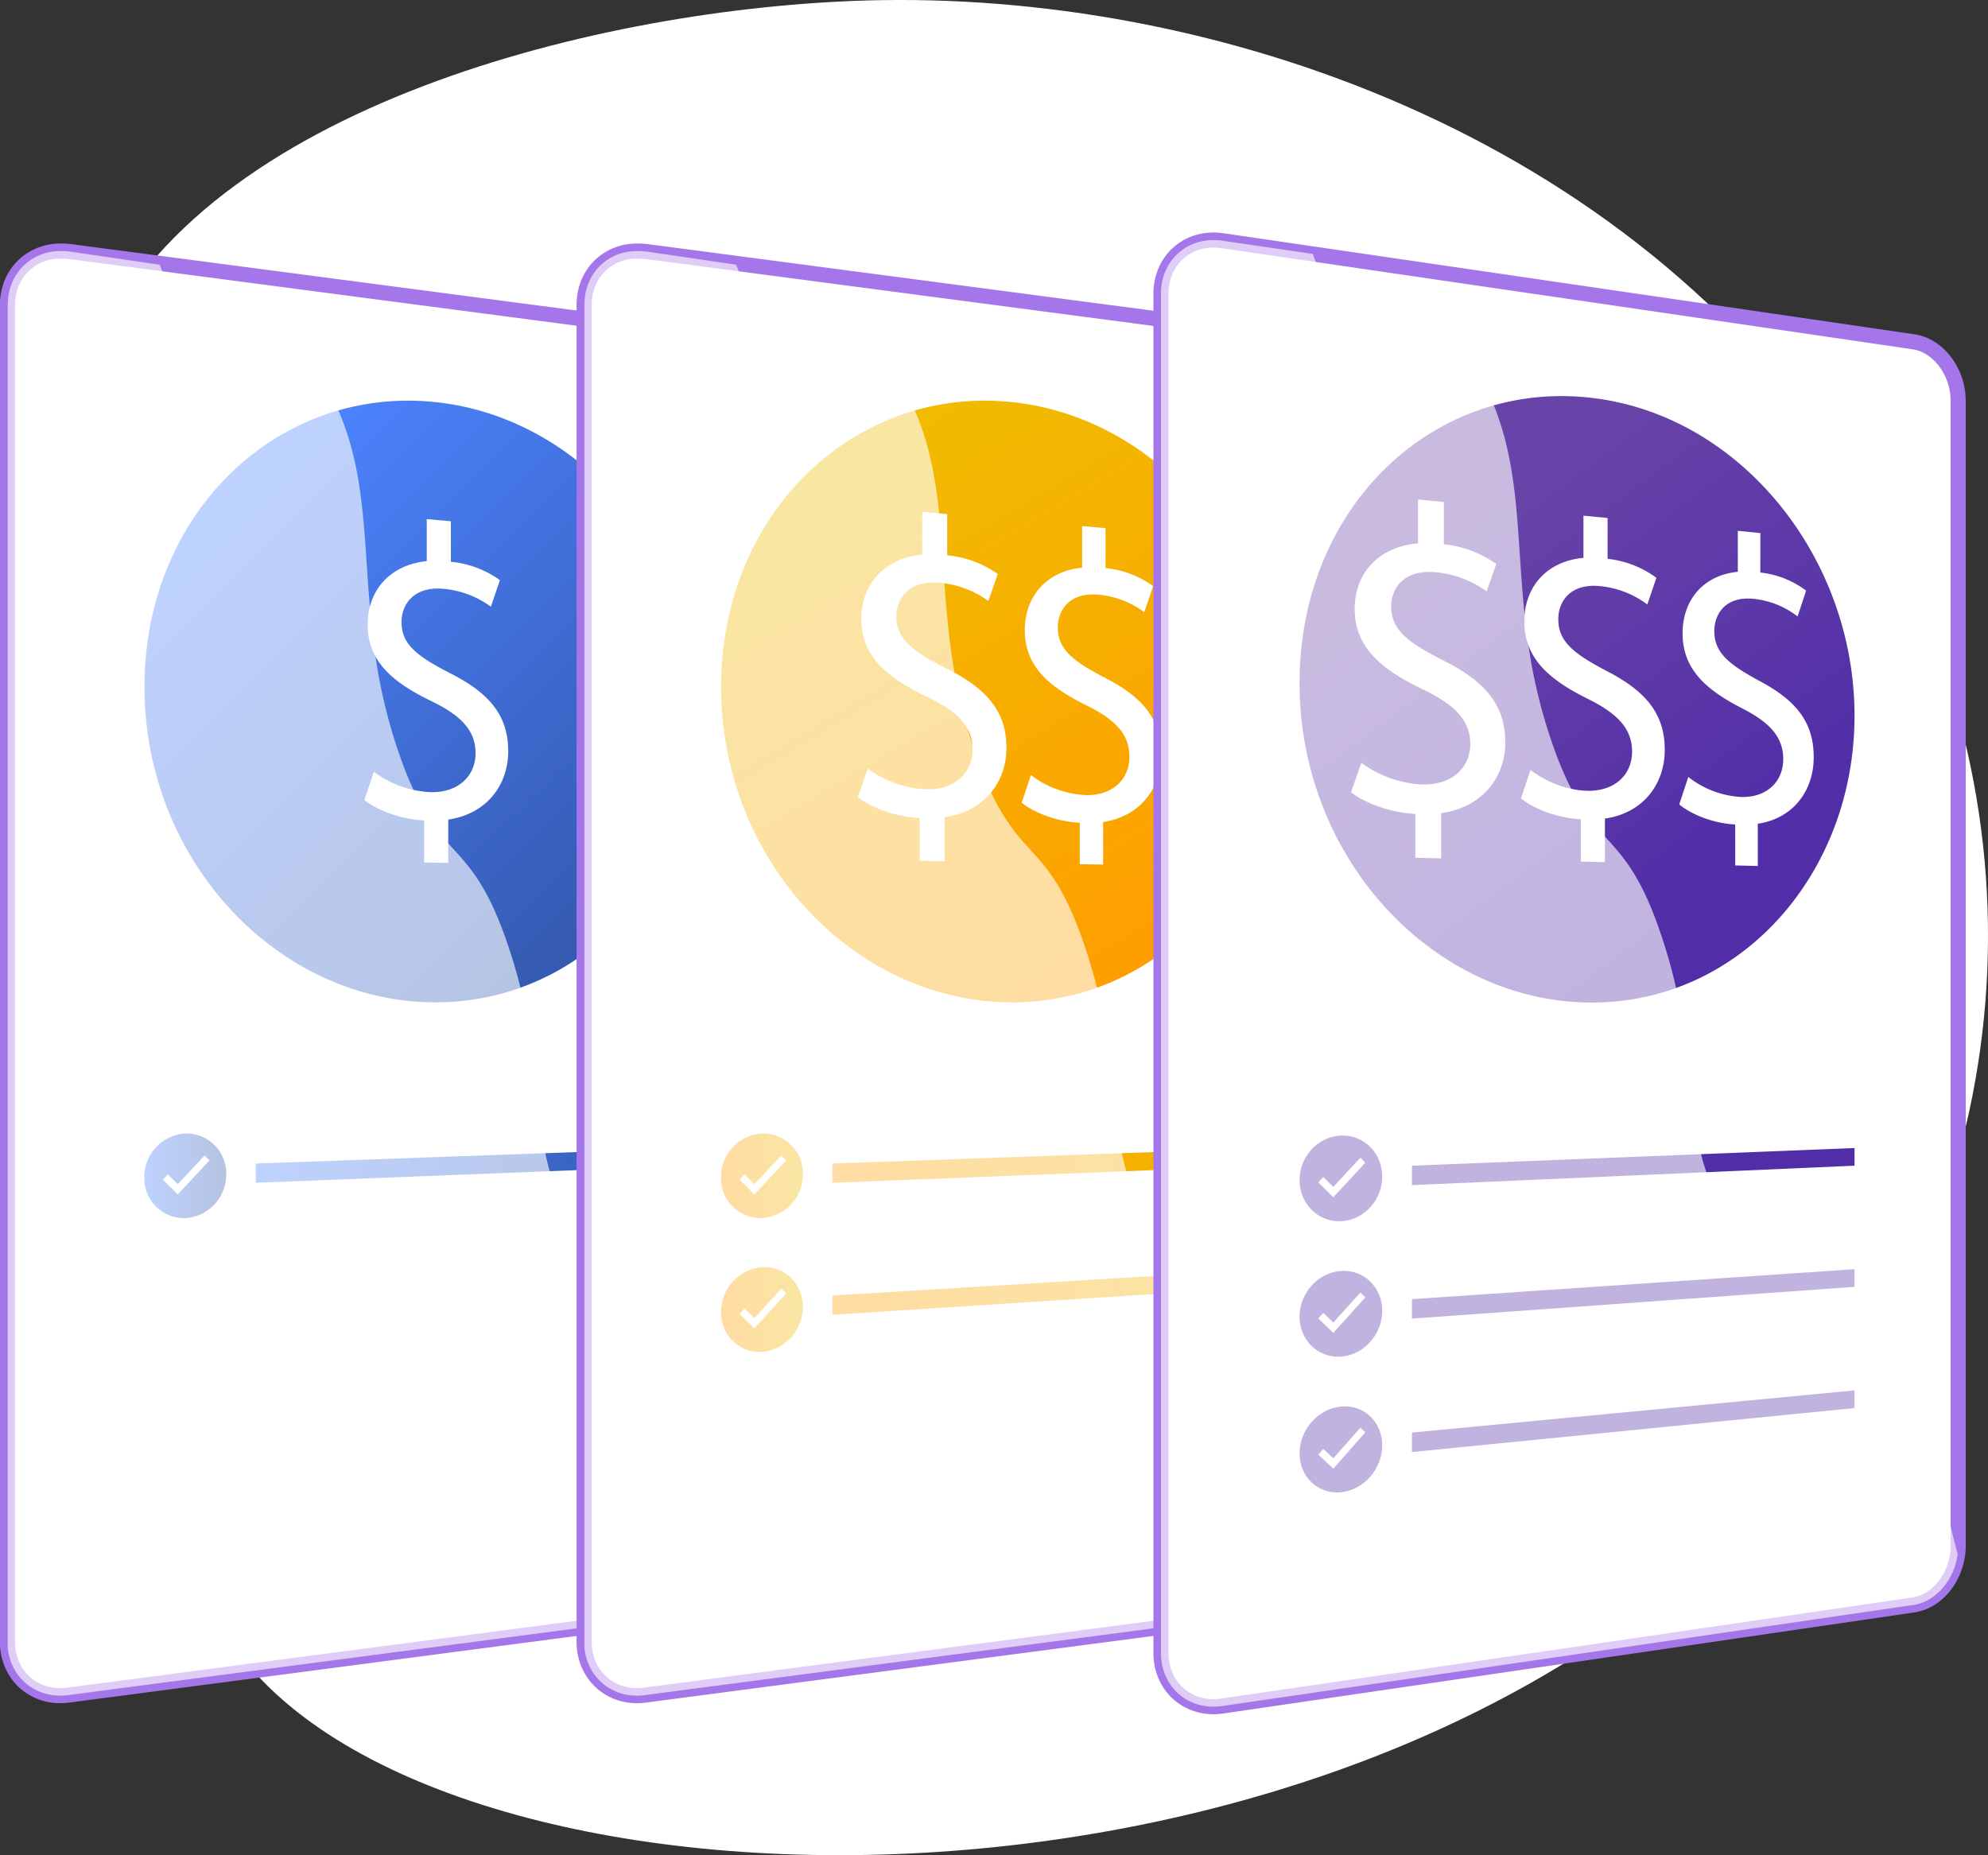 <?xml version="1.0" encoding="UTF-8"?> <svg xmlns="http://www.w3.org/2000/svg" xmlns:xlink="http://www.w3.org/1999/xlink" viewBox="0 0 659.13 615.16"><rect x="0" y="0" width="659.13" height="615.16" fill="#333333" stroke="none"/><defs><linearGradient id="linear-gradient" x1="73.58" y1="166.42" x2="216.83" y2="309.68" gradientUnits="userSpaceOnUse"><stop offset="0" stop-color="#4c83ff"></stop><stop offset="1" stop-color="#3357ab"></stop></linearGradient><linearGradient id="linear-gradient-2" x1="84.81" y1="386.38" x2="231.98" y2="386.38" xlink:href="#linear-gradient"></linearGradient><linearGradient id="linear-gradient-3" x1="47.84" y1="389.89" x2="75" y2="389.89" xlink:href="#linear-gradient"></linearGradient><linearGradient id="linear-gradient-4" x1="386.08" y1="324.82" x2="282.78" y2="151.93" gradientUnits="userSpaceOnUse"><stop offset="0.01" stop-color="#ff9d00"></stop><stop offset="1" stop-color="#f0bb00"></stop></linearGradient><linearGradient id="linear-gradient-5" x1="239.05" y1="389.89" x2="266.21" y2="389.89" xlink:href="#linear-gradient-4"></linearGradient><linearGradient id="linear-gradient-6" x1="276.02" y1="386.38" x2="423.18" y2="386.38" xlink:href="#linear-gradient-4"></linearGradient><linearGradient id="linear-gradient-7" x1="276.02" y1="428.3" x2="423.18" y2="428.3" xlink:href="#linear-gradient-4"></linearGradient><linearGradient id="linear-gradient-8" x1="239.05" y1="434.23" x2="266.21" y2="434.23" xlink:href="#linear-gradient-4"></linearGradient><linearGradient id="linear-gradient-9" x1="481.98" y1="177.56" x2="570.49" y2="295.57" gradientUnits="userSpaceOnUse"><stop offset="0" stop-color="#6843a8"></stop><stop offset="1" stop-color="#512da8"></stop></linearGradient></defs><g style="isolation:isolate"><g id="Layer_2" data-name="Layer 2"><g id="Layer_1-2" data-name="Layer 1"><path d="M292.05.05C205.6,1.5,71.86,32.65,33.37,112.71c-13.45,28-12.54,69.06-10.72,151.27.54,24.16,1.42,59.38,7.65,103.08,13,90.77,21.76,152.56,55.11,188.55,83.56,90.16,385.4,87.55,514.3-74.77,70.31-88.54,81.13-214.5,16.83-318.6C545.76,47.63,407.77-1.88,292.05.05Z" fill="#fff"></path><path d="M266.83,132.87V512.64a20.62,20.62,0,0,1-.53,4.66c-1.73,7.59-7.54,13.76-14.49,14.68L22.56,562.09c-10.39,1.37-19-5.56-20-15.74-.06-.62-.09-1.26-.09-1.9V101.06C2.5,93,7.2,86.64,14,84.27a17.12,17.12,0,0,1,3.37-.83,19.93,19.93,0,0,1,3.3-.18l.64,0c.43,0,.86.08,1.3.13l.38,0,228.87,30.07C260.14,114.63,266.83,123.28,266.83,132.87Z" fill="#fff" stroke="#a575ea" stroke-miterlimit="10" stroke-width="5"></path><path d="M232,237.49c0,52.13-37.87,94.6-87.1,94.88-52.26.3-97-46.54-97-104.62s44.78-100.18,97-94.36C194.11,138.88,232,185.36,232,237.49Z" fill="url(#linear-gradient)"></path><path d="M140.64,286V272.05c-7.47-.37-15.24-3.14-19.85-6.79l3.18-9.35a33.87,33.87,0,0,0,18.57,6.75c9.1.33,15.13-5.11,15.13-12.92,0-7.58-4.88-12.45-14.32-17.1-13.15-6.3-21.45-13.32-21.45-25.52,0-11.65,7.7-19.89,19.59-21.05V172.13l8,.71v13.44a33.39,33.39,0,0,1,16.26,6.08l-3,8.81a31.17,31.17,0,0,0-16-5.95c-9.85-.74-13.62,5.42-13.62,11.07,0,7.15,4.76,11.11,15.89,16.83,13,6.53,19.48,13.9,19.48,26,0,10.89-6.85,20.72-19.88,22.64v14.35Z" fill="#fff"></path><polygon points="231.98 380.55 84.81 385.82 84.81 392.2 231.98 386.39 231.98 380.55" fill="url(#linear-gradient-2)"></polygon><path d="M75,389.38a14.46,14.46,0,0,1-13.47,14.54A13.2,13.2,0,0,1,47.84,390.4a14.44,14.44,0,0,1,13.69-14.54A13.2,13.2,0,0,1,75,389.38Z" fill="url(#linear-gradient-3)"></path><polygon points="67.82 383.15 69.44 384.77 58.93 396.06 53.99 391.17 55.64 389.41 58.93 392.67 67.82 383.15" fill="#fff"></polygon><path d="M266.3,517.3c-1.73,7.59-7.54,13.76-14.49,14.68L22.56,562.09c-10.39,1.37-19-5.56-20-15.74V101.09C2.59,93,7.24,86.66,14,84.27a17.85,17.85,0,0,1,3.37-.83,19.93,19.93,0,0,1,3.3-.18l.64,0c.43,0,.86.08,1.3.13l.38,0,30,4.39c.53,1.49,1.08,2.89,1.65,4.21,17,39.18,39.51,2.89,57.42,43.76.33.75.64,1.49.94,2.24,8.7,21.49,7.54,43.79,10.21,69.34.36,3.42.78,6.9,1.31,10.45a175.25,175.25,0,0,0,8.41,33.88,115.94,115.94,0,0,0,5.72,13.47,67.1,67.1,0,0,0,11.21,15.87c6.3,7,12.49,13.3,19.56,35.46,1.68,5.27,3,10.15,4,14.72,5.33,23.08,4,38.26,8.28,55.1.51,2,1.09,4,1.78,6,.45,1.35.95,2.73,1.5,4.12,16.18,41,36.19.88,58.33,34C258.29,453,257.37,484.07,266.3,517.3Z" fill="#fff" opacity="0.64" style="mix-blend-mode:soft-light"></path><path d="M458,132.87V512.64a20.44,20.44,0,0,1-.53,4.64c-1.72,7.6-7.53,13.78-14.48,14.7L213.76,562.09c-10.39,1.37-19-5.56-20-15.74-.06-.62-.09-1.26-.09-1.9V101.06c0-8.07,4.7-14.42,11.45-16.79a17,17,0,0,1,4.26-.93,21.07,21.07,0,0,1,2.4-.08l.64,0c.43,0,.86.08,1.3.13l.39,0h.08L443,113.54C451.35,114.63,458,123.28,458,132.87Z" fill="#fff" stroke="#a575ea" stroke-miterlimit="10" stroke-width="5"></path><path d="M423.18,237.49c0,52.13-37.86,94.6-87.09,94.88-52.26.3-97-46.54-97-104.62s44.78-100.18,97-94.36C385.32,138.88,423.18,185.36,423.18,237.49Z" fill="url(#linear-gradient-4)"></path><path d="M266.21,389.38a14.47,14.47,0,0,1-13.48,14.54,13.2,13.2,0,0,1-13.68-13.52,14.43,14.43,0,0,1,13.68-14.54A13.2,13.2,0,0,1,266.21,389.38Z" fill="url(#linear-gradient-5)"></path><path d="M304.91,285.4V271.25c-7.71-.38-15.73-3.2-20.49-6.91l3.28-9.49a35.44,35.44,0,0,0,19.17,6.87c9.39.33,15.61-5.19,15.61-13.12,0-7.7-5-12.65-14.78-17.38-13.57-6.41-22.14-13.55-22.14-25.95,0-11.83,8-20.19,20.22-21.36V169.75l8.27.73v13.65a34.78,34.78,0,0,1,16.77,6.2l-3.12,8.95a32.26,32.26,0,0,0-16.45-6.06c-10.17-.77-14.05,5.48-14.05,11.22,0,7.26,4.91,11.29,16.39,17.11,13.39,6.65,20.1,14.14,20.1,26.47,0,11.06-7.07,21-20.51,23v14.58Z" fill="#fff"></path><path d="M358,286.54V272.82c-7.24-.36-14.77-3.08-19.24-6.66L341.8,257a32.53,32.53,0,0,0,18,6.63c8.82.32,14.67-5,14.67-12.73,0-7.46-4.74-12.26-13.89-16.83-12.75-6.19-20.8-13.1-20.8-25.11,0-11.47,7.47-19.59,19-20.74V174.44l7.77.69v13.23a32.08,32.08,0,0,1,15.78,6L379.39,203a29.9,29.9,0,0,0-15.46-5.84c-9.56-.72-13.21,5.35-13.21,10.91,0,7,4.61,10.94,15.41,16.56,12.58,6.42,18.89,13.68,18.89,25.63,0,10.73-6.64,20.41-19.28,22.31v14.13Z" fill="#fff"></path><polygon points="423.18 380.55 276.01 385.82 276.01 392.2 423.18 386.39 423.18 380.55" fill="url(#linear-gradient-6)"></polygon><polygon points="423.18 420.64 276.01 429.58 276.01 435.96 423.18 426.49 423.18 420.64" fill="url(#linear-gradient-7)"></polygon><polygon points="259.03 383.15 260.65 384.77 250.13 396.06 245.2 391.17 246.85 389.41 250.13 392.67 259.03 383.15" fill="#fff"></polygon><path d="M266.21,433.38c0,7.69-6,14.35-13.48,14.88s-13.68-5.37-13.68-13.18,6.15-14.48,13.68-14.89S266.21,425.69,266.21,433.38Z" fill="url(#linear-gradient-8)"></path><polygon points="259.03 427.33 260.65 428.91 250.13 440.46 245.2 435.69 246.85 433.89 250.13 437.07 259.03 427.33" fill="#fff"></polygon><path d="M457.5,517.28c-1.72,7.6-7.53,13.78-14.48,14.7L213.76,562.09c-10.39,1.37-19-5.56-20-15.74V101.09c0-8.1,4.65-14.43,11.36-16.82a18.05,18.05,0,0,1,4.26-.93,21.07,21.07,0,0,1,2.4-.08l.64,0c.43,0,.86.08,1.3.13l.39,0h.08l29.91,4.38c.53,1.49,1.08,2.89,1.65,4.21,17,39.18,39.51,2.89,57.42,43.76.33.75.64,1.49.94,2.24,8.7,21.49,7.54,43.79,10.21,69.34.36,3.42.78,6.9,1.31,10.45a175.25,175.25,0,0,0,8.41,33.88,115.94,115.94,0,0,0,5.72,13.47A67.1,67.1,0,0,0,341,281.08c6.3,7,12.49,13.3,19.56,35.46,1.68,5.27,3,10.15,4.05,14.72,5.33,23.08,3.95,38.26,8.28,55.1.51,2,1.09,4,1.78,6,.45,1.35.95,2.73,1.5,4.12,16.18,41,36.19.88,58.33,34C449.5,453,448.59,484.06,457.5,517.28Z" fill="#fff" opacity="0.64" style="mix-blend-mode:soft-light"></path><path d="M649.24,132.87V512.64a21.19,21.19,0,0,1-.17,2.65c-1.07,8.5-7.17,15.79-14.61,16.88L405.27,565.7c-11.18,1.64-20.35-6.24-20.35-17.62V97.43c0-11.38,9.17-19.26,20.35-17.62l30,4.39,199.2,29.14C642.66,114.54,649.24,123.28,649.24,132.87Z" fill="#fff" stroke="#a575ea" stroke-miterlimit="10" stroke-width="5"></path><path d="M614.88,237.31c0,52.24-37.5,94.82-86.52,95.13-52.36.33-97.49-47.1-97.49-106S476,125.48,528.36,132C577.38,138.06,614.88,185.06,614.88,237.31Z" fill="url(#linear-gradient-9)"></path><path d="M458.28,390.17c0,7.78-6.06,14.4-13.59,14.78s-13.82-5.72-13.82-13.63,6.21-14.54,13.82-14.79S458.28,382.39,458.28,390.17Z" fill="#512da8"></path><path d="M478.25,218.85c-11.92-6.07-17-10.25-17-17.72,0-5.9,4-12.28,14.59-11.4a34,34,0,0,1,17.05,6.38L496.1,187a36.61,36.61,0,0,0-17.38-6.53v-14l-8.57-.85v14.55c-12.75,1.07-21,9.59-21,21.76,0,12.76,8.92,20.17,23,26.85,10.1,4.92,15.32,10,15.32,17.94,0,8.14-6.44,13.77-16.18,13.38a37.26,37.26,0,0,1-19.94-7.15l-3.41,9.76c5,3.83,13.3,6.76,21.31,7.18v14.54l8.58.2v-15c13.93-1.95,21.25-12.15,21.25-23.49C499.07,233.49,492.13,225.77,478.25,218.85Z" fill="#fff"></path><path d="M532.53,222.4c-11.12-5.83-15.87-9.86-15.87-17.07,0-5.69,3.76-11.87,13.61-11a31.13,31.13,0,0,1,15.91,6.11l3-8.85A33.35,33.35,0,0,0,533,185.3V171.76l-8-.78v14c-11.07,1-18.53,8.23-19.49,18.73-.07.76-.11,1.54-.11,2.34a22.52,22.52,0,0,0,1.42,8.11c2.89,7.62,10.08,12.89,20,17.76,9.42,4.73,14.3,9.67,14.3,17.29,0,7.87-6,13.31-15.1,13a30,30,0,0,1-5.11-.66,35.06,35.06,0,0,1-13.47-6.22l-3.18,9.42c4.61,3.69,12.39,6.51,19.86,6.9V285.7l8,.19V271.44c13-1.9,19.83-11.77,19.83-22.72C552,236.51,545.48,229.06,532.53,222.4Z" fill="#fff"></path><path d="M583.22,225.72c-10.39-5.62-14.83-9.5-14.83-16.46,0-5.51,3.51-11.49,12.72-10.72A28.43,28.43,0,0,1,596,204.41l2.82-8.56a30.49,30.49,0,0,0-15.17-6V176.75l-7.47-.73V189.6c-11.11,1.07-18.31,9.06-18.31,20.41,0,11.9,7.76,18.78,20,25,8.81,4.56,13.37,9.32,13.37,16.7,0,7.61-5.63,12.88-14.12,12.55a31,31,0,0,1-17.36-6.63l-3,9.11c4.31,3.56,11.58,6.28,18.56,6.65v13.58l7.48.18v-14c12.16-1.84,18.54-11.4,18.54-22C601.39,239.33,595.33,232.13,583.22,225.72Z" fill="#fff"></path><polygon points="614.88 380.67 468.14 386.53 468.14 392.98 614.88 386.53 614.88 380.67" fill="#512da8"></polygon><polygon points="614.88 420.85 468.14 430.78 468.14 437.23 614.88 426.71 614.88 420.85" fill="#512da8"></polygon><polygon points="614.88 461.04 468.14 475.02 468.14 481.48 614.88 466.9 614.88 461.04" fill="#512da8"></polygon><polygon points="451.04 383.89 452.67 385.53 442.07 397 437.08 392.06 438.75 390.28 442.07 393.57 451.04 383.89" fill="#fff"></polygon><path d="M458.28,434.69c0,7.78-6.06,14.56-13.59,15.15s-13.82-5.33-13.82-13.24,6.21-14.71,13.82-15.17S458.28,426.91,458.28,434.69Z" fill="#512da8"></path><polygon points="451.04 428.61 452.67 430.2 442.07 441.97 437.08 437.17 438.75 435.34 442.07 438.54 451.04 428.61" fill="#fff"></polygon><path d="M458.28,479.27c0,7.79-6.06,14.74-13.59,15.54s-13.82-4.95-13.82-12.87,6.21-14.88,13.82-15.55S458.28,471.49,458.28,479.27Z" fill="#512da8"></path><polygon points="451.04 473.39 452.67 474.94 442.07 487 437.08 482.35 438.75 480.46 442.07 483.57 451.04 473.39" fill="#fff"></polygon><path d="M649.07,515.29c-1.07,8.5-7.17,15.79-14.61,16.88L405.27,565.7c-11.18,1.64-20.35-6.24-20.35-17.62V97.43c0-11.38,9.17-19.26,20.35-17.62l30,4.39c.53,1.49,1.08,2.89,1.65,4.21,17,39.18,39.51,2.89,57.42,43.76.33.75.64,1.49.94,2.24,8.7,21.49,7.54,43.79,10.21,69.34.36,3.42.78,6.9,1.31,10.45a175.25,175.25,0,0,0,8.41,33.88,115.94,115.94,0,0,0,5.72,13.47,67.1,67.1,0,0,0,11.21,15.87c6.3,7,12.49,13.3,19.56,35.46,1.68,5.27,3,10.15,4,14.72,5.33,23.08,4,38.26,8.28,55.1.51,2,1.09,4,1.78,6,.45,1.35,1,2.73,1.5,4.12,16.18,41,36.19.88,58.33,34.05C640.87,449.7,639.67,481.44,649.07,515.29Z" fill="#fff" opacity="0.64" style="mix-blend-mode:soft-light"></path></g></g></g></svg> 